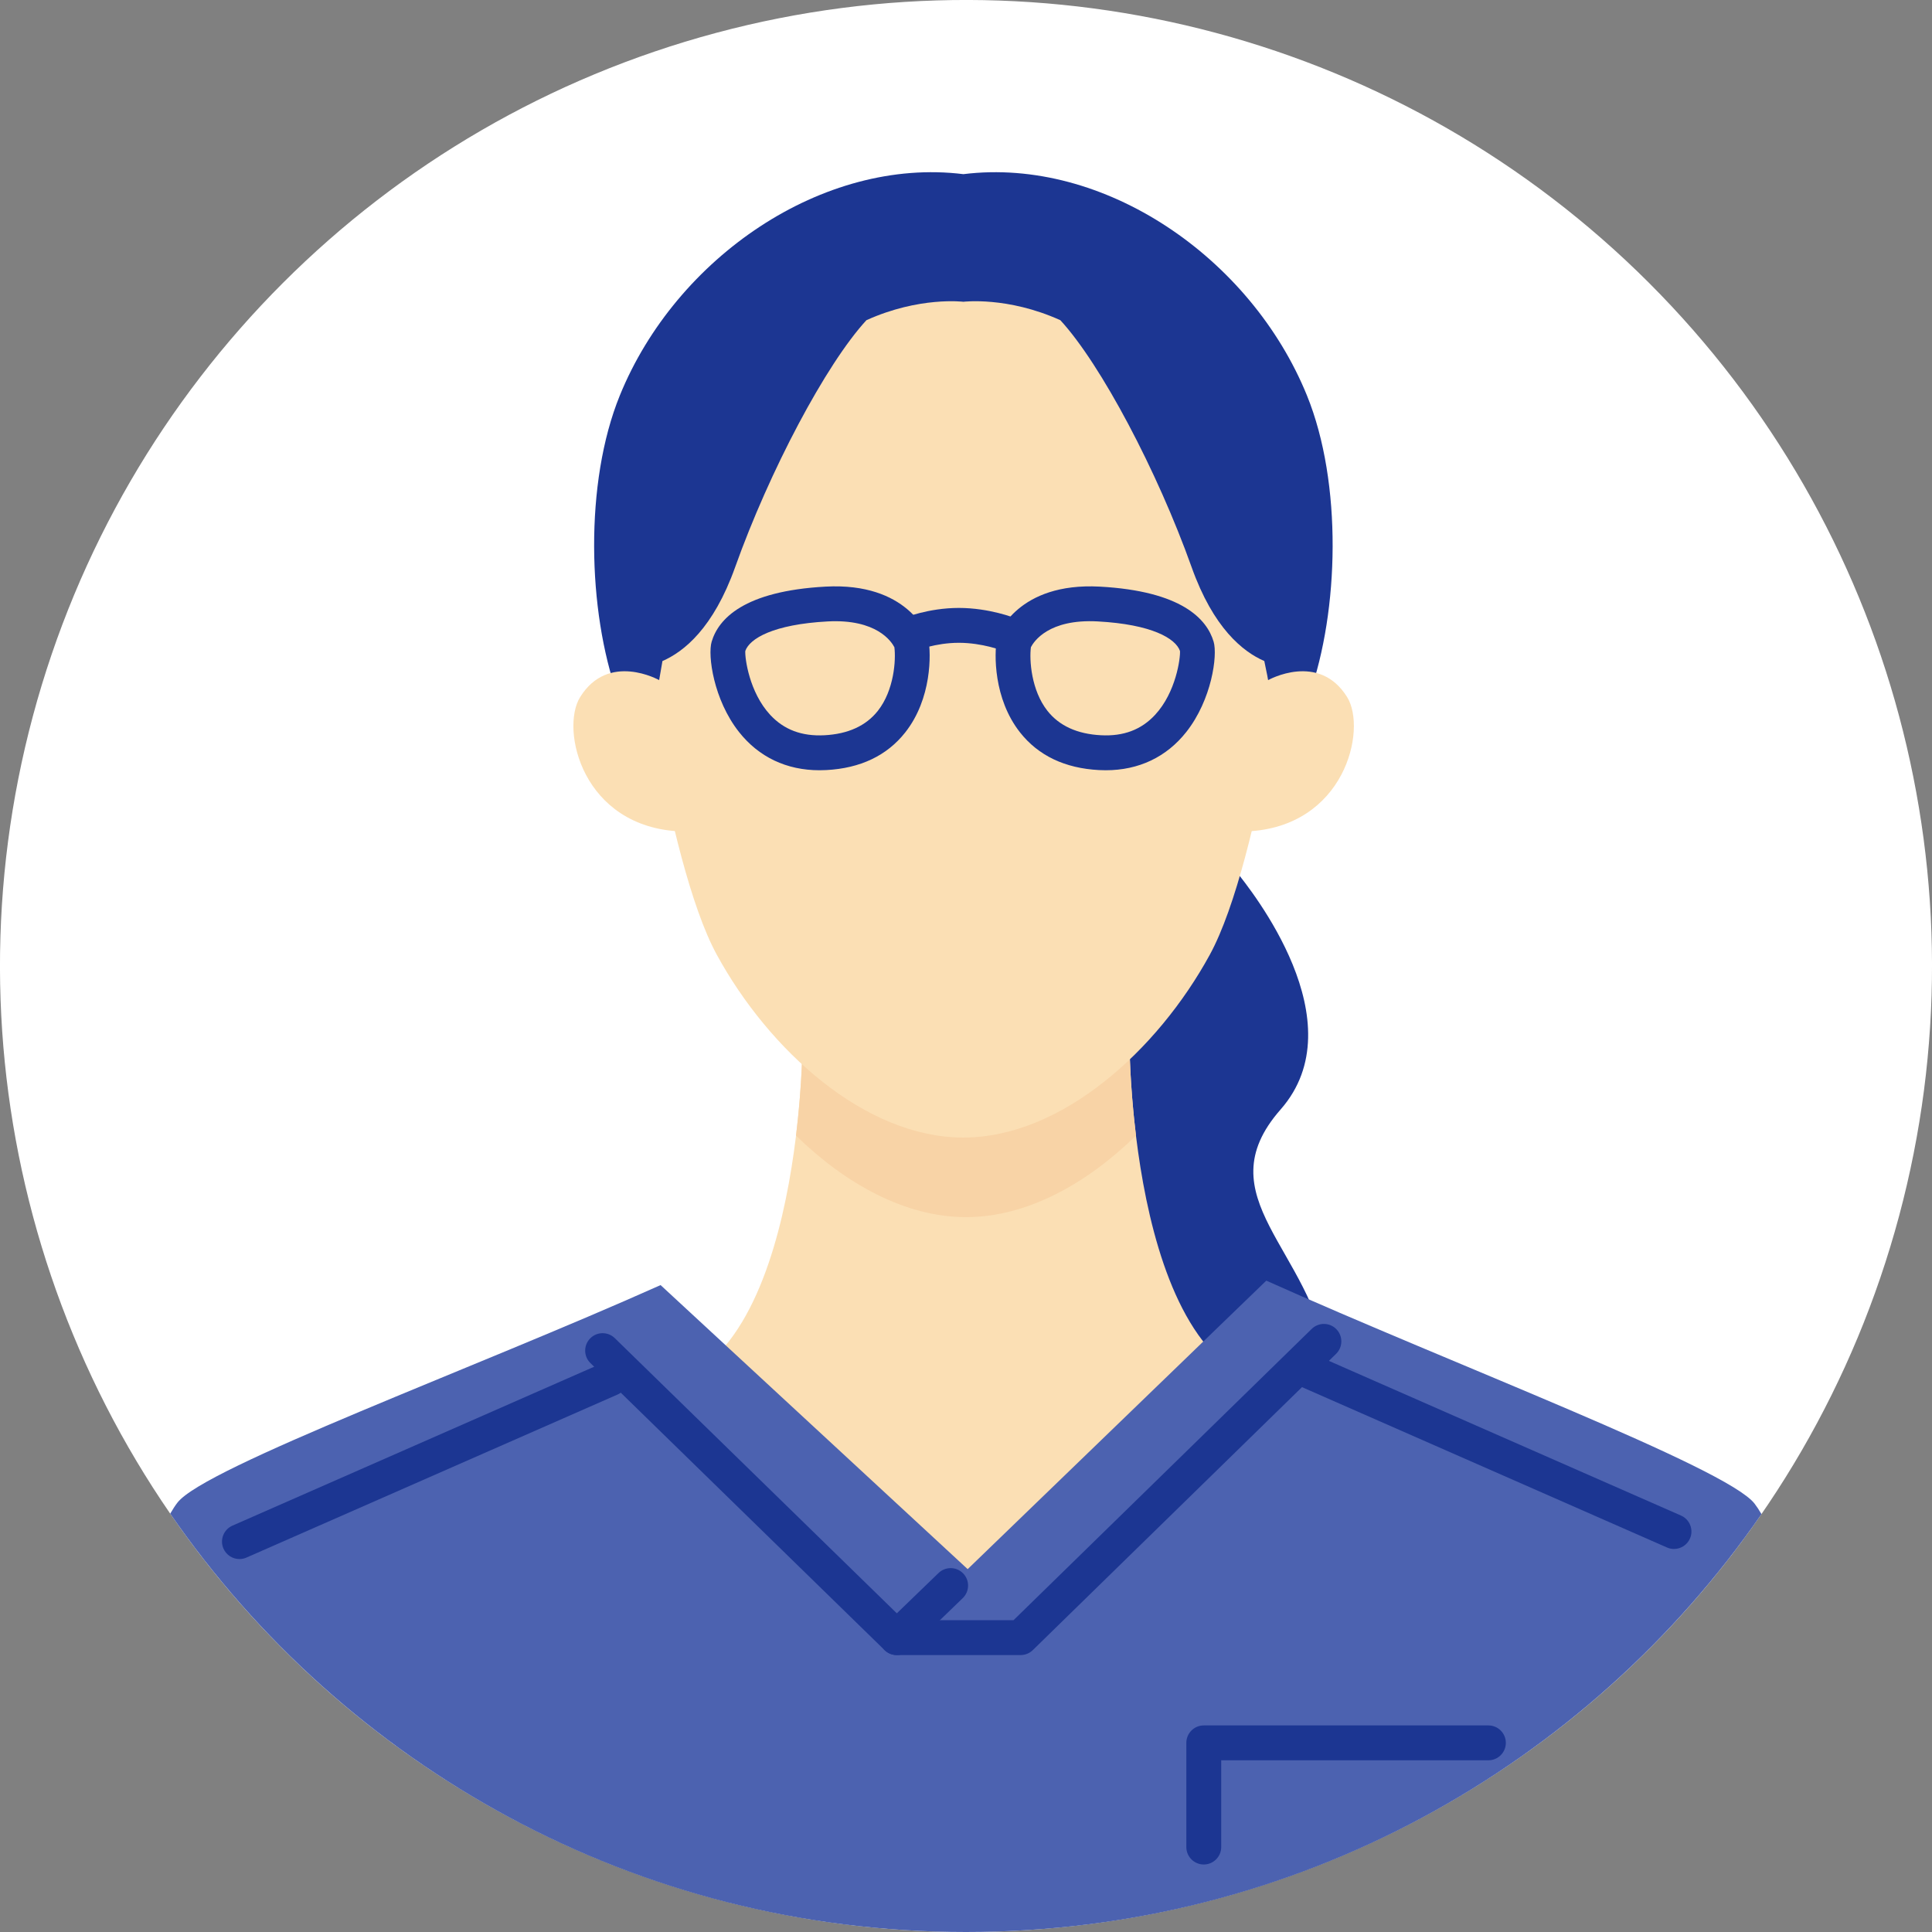 <?xml version="1.0" encoding="UTF-8"?>
<svg id="b" xmlns="http://www.w3.org/2000/svg" viewBox="0 0 228.278 228.278">
	<rect x="0" y="0" width="228.278" height="228.278" fill="#808080" stroke="none"/>
	<defs>
		<style>.d{fill:#4c62b0;}.e{fill:#fff;}.f{fill:#1c3692;}.g{fill:#fbdfb4;}.h{fill:#f8d3a6;}</style>
	</defs>
	<g id="c">
		<circle class="e" cx="114.139" cy="114.139" r="114.139"
			transform="translate(-47.278 114.139) rotate(-45)" />
		<path class="f"
			d="M146.002,102.895c1.828,2.267,14.376,17.876,5.307,28.2-9.069,10.323,3.701,16.539,5.594,29.811,1.893,13.272-17.31,20.053-17.31,20.053h-20.657l-.837-77.816,27.904-.247Z" />
		<path class="g"
			d="M114.139,193.496l38.569-29.45c-19.234.175-19.254-40.938-19.254-40.938h-38.63s-.02,41.112-19.254,40.938l38.569,29.45Z" />
		<path class="h"
			d="M134.222,134.18c-.765-6.292-.768-11.071-.768-11.071h-38.63s-.003,4.78-.768,11.072c5.818,5.684,12.899,9.632,20.083,9.632,7.184,0,14.266-3.948,20.084-9.633Z" />
		<path class="g"
			d="M153.013,69.462s-3.908,32.078-10.077,43.364-17.512,21.583-29.116,21.583-22.946-10.297-29.116-21.583c-6.17-11.287-10.077-43.364-10.077-43.364,0,0,2.698-45.244,39.193-45.244,39.346,0,39.193,45.244,39.193,45.244Z" />
		<path class="f"
			d="M113.83,35.656s5.198-.653,11.457,2.178c4.775,5.182,11.463,17.833,15.512,29.184,2.575,7.22,6.068,9.992,8.587,11.089.135.739.324,1.49.449,2.255l4.856,1.761c3.536-9.935,3.934-25.064-.265-35.392-6.636-16.318-24.009-28.205-40.596-26.153-16.586-2.052-33.96,9.835-40.596,26.153-4.2,10.328-3.802,25.457-.266,35.392l4.914-1.761c.125-.765.256-1.516.391-2.255,2.519-1.097,6.011-3.869,8.587-11.089,4.048-11.351,10.737-24.003,15.512-29.184,6.259-2.831,11.457-2.178,11.457-2.178Z" />
		<path class="d"
			d="M114.139,228.278c38.985,0,73.399-19.55,93.99-49.376-.296-.506-.571-.924-.82-1.244-3.314-4.261-35.642-16.445-57.687-26.342l-35.286,34.088-36.284-33.563c-21.905,9.809-53.816,21.499-57.082,25.699-.259.332-.545.771-.857,1.308,20.586,29.856,55.018,49.43,94.027,49.43Z" />
		<path class="g"
			d="M147.281,98.24c11.635-.488,14.261-12.048,11.894-15.87-3.341-5.393-9.34-2.009-9.34-2.009l-3.978,1.375-1.132,16.72,2.556-.217Z" />
		<path class="g"
			d="M80.438,98.24c-11.635-.488-14.261-12.048-11.894-15.87,3.341-5.393,9.341-2.009,9.341-2.009l3.978,1.375,1.132,16.72-2.556-.217Z" />
		<path class="f"
			d="M142.233,220.302c-1.138,0-2.06-.922-2.06-2.06v-12.312c0-1.138.922-2.06,2.06-2.06h33.631c1.138,0,2.06.922,2.06,2.06,0,1.138-.922,2.06-2.06,2.06h-31.571v10.252c0,1.138-.922,2.06-2.06,2.06Z" />
		<path class="f"
			d="M120.593,195.556h-14.635c-.537,0-1.054-.21-1.438-.585l-34.755-33.912c-.815-.795-.831-2.099-.036-2.913.796-.816,2.1-.828,2.913-.036l34.156,33.326h12.957l35.233-34.418c.814-.795,2.119-.781,2.913.034.795.814.779,2.118-.034,2.913l-35.834,35.005c-.384.376-.901.586-1.44.586Z" />
		<path class="f"
			d="M28.293,184.212c-.793,0-1.548-.461-1.887-1.232-.458-1.042.016-2.257,1.057-2.715l43.856-19.268c1.042-.458,2.258.016,2.715,1.057.458,1.042-.016,2.257-1.057,2.715l-43.856,19.268c-.27.119-.551.175-.828.175Z" />
		<path class="f"
			d="M197.792,183.02c-.277,0-.558-.056-.828-.175l-43.858-19.268c-1.041-.458-1.515-1.673-1.057-2.715.458-1.04,1.675-1.515,2.715-1.057l43.858,19.268c1.041.458,1.515,1.673,1.057,2.715-.339.771-1.094,1.232-1.887,1.232Z" />
		<path class="f"
			d="M105.958,195.556c-.539,0-1.077-.21-1.482-.629-.79-.819-.767-2.122.05-2.913l6.368-6.152c.82-.791,2.123-.768,2.913.05.791.819.767,2.122-.05,2.913l-6.368,6.152c-.4.386-.916.578-1.431.578Z" />
		<path class="f"
			d="M96.837,91.01c-3.902,0-7.184-1.557-9.528-4.532-2.999-3.805-3.703-9.034-3.223-10.654.795-2.68,3.775-5.984,13.464-6.512,9.69-.517,11.972,5.631,12.064,5.894.036.103.064.209.084.316.311,1.71.421,7.025-2.75,11.033-2.162,2.732-5.297,4.224-9.32,4.434-.266.014-.529.021-.79.021ZM88.062,76.915c-.059.827.463,4.88,2.944,7.553,1.635,1.76,3.735,2.545,6.406,2.407,2.789-.146,4.911-1.114,6.305-2.877,1.928-2.436,2.154-6.015,1.96-7.523-.34-.661-2.091-3.366-7.903-3.049-6.39.348-9.195,2.015-9.713,3.489Z" />
		<path class="f"
			d="M119.248,77.039c-.257,0-.518-.048-.77-.15-.018-.008-2.391-.938-5.184-.938-2.769,0-5.031.917-5.053.926-1.049.443-2.256-.052-2.697-1.101-.441-1.049.052-2.257,1.101-2.697.122-.051,3.014-1.248,6.649-1.248,3.621,0,6.601,1.187,6.727,1.237,1.055.426,1.565,1.626,1.139,2.682-.324.802-1.095,1.289-1.911,1.289Z" />
		<path class="f"
			d="M130.648,91.01c-.262,0-.524-.007-.791-.021-4.023-.211-7.159-1.702-9.32-4.434-3.171-4.007-3.061-9.323-2.75-11.033.019-.107.047-.213.084-.316.094-.263,2.383-6.41,12.065-5.894,9.691.528,12.67,3.833,13.463,6.512.48,1.62-.223,6.849-3.223,10.654-2.345,2.975-5.628,4.532-9.528,4.532ZM121.807,76.474c-.193,1.508.032,5.087,1.96,7.523,1.394,1.763,3.515,2.73,6.305,2.877,2.675.144,4.772-.647,6.406-2.407,2.481-2.672,3.003-6.726,2.944-7.553-.516-1.474-3.32-3.141-9.712-3.489-5.824-.32-7.563,2.387-7.904,3.049Z" />
	</g>
</svg>